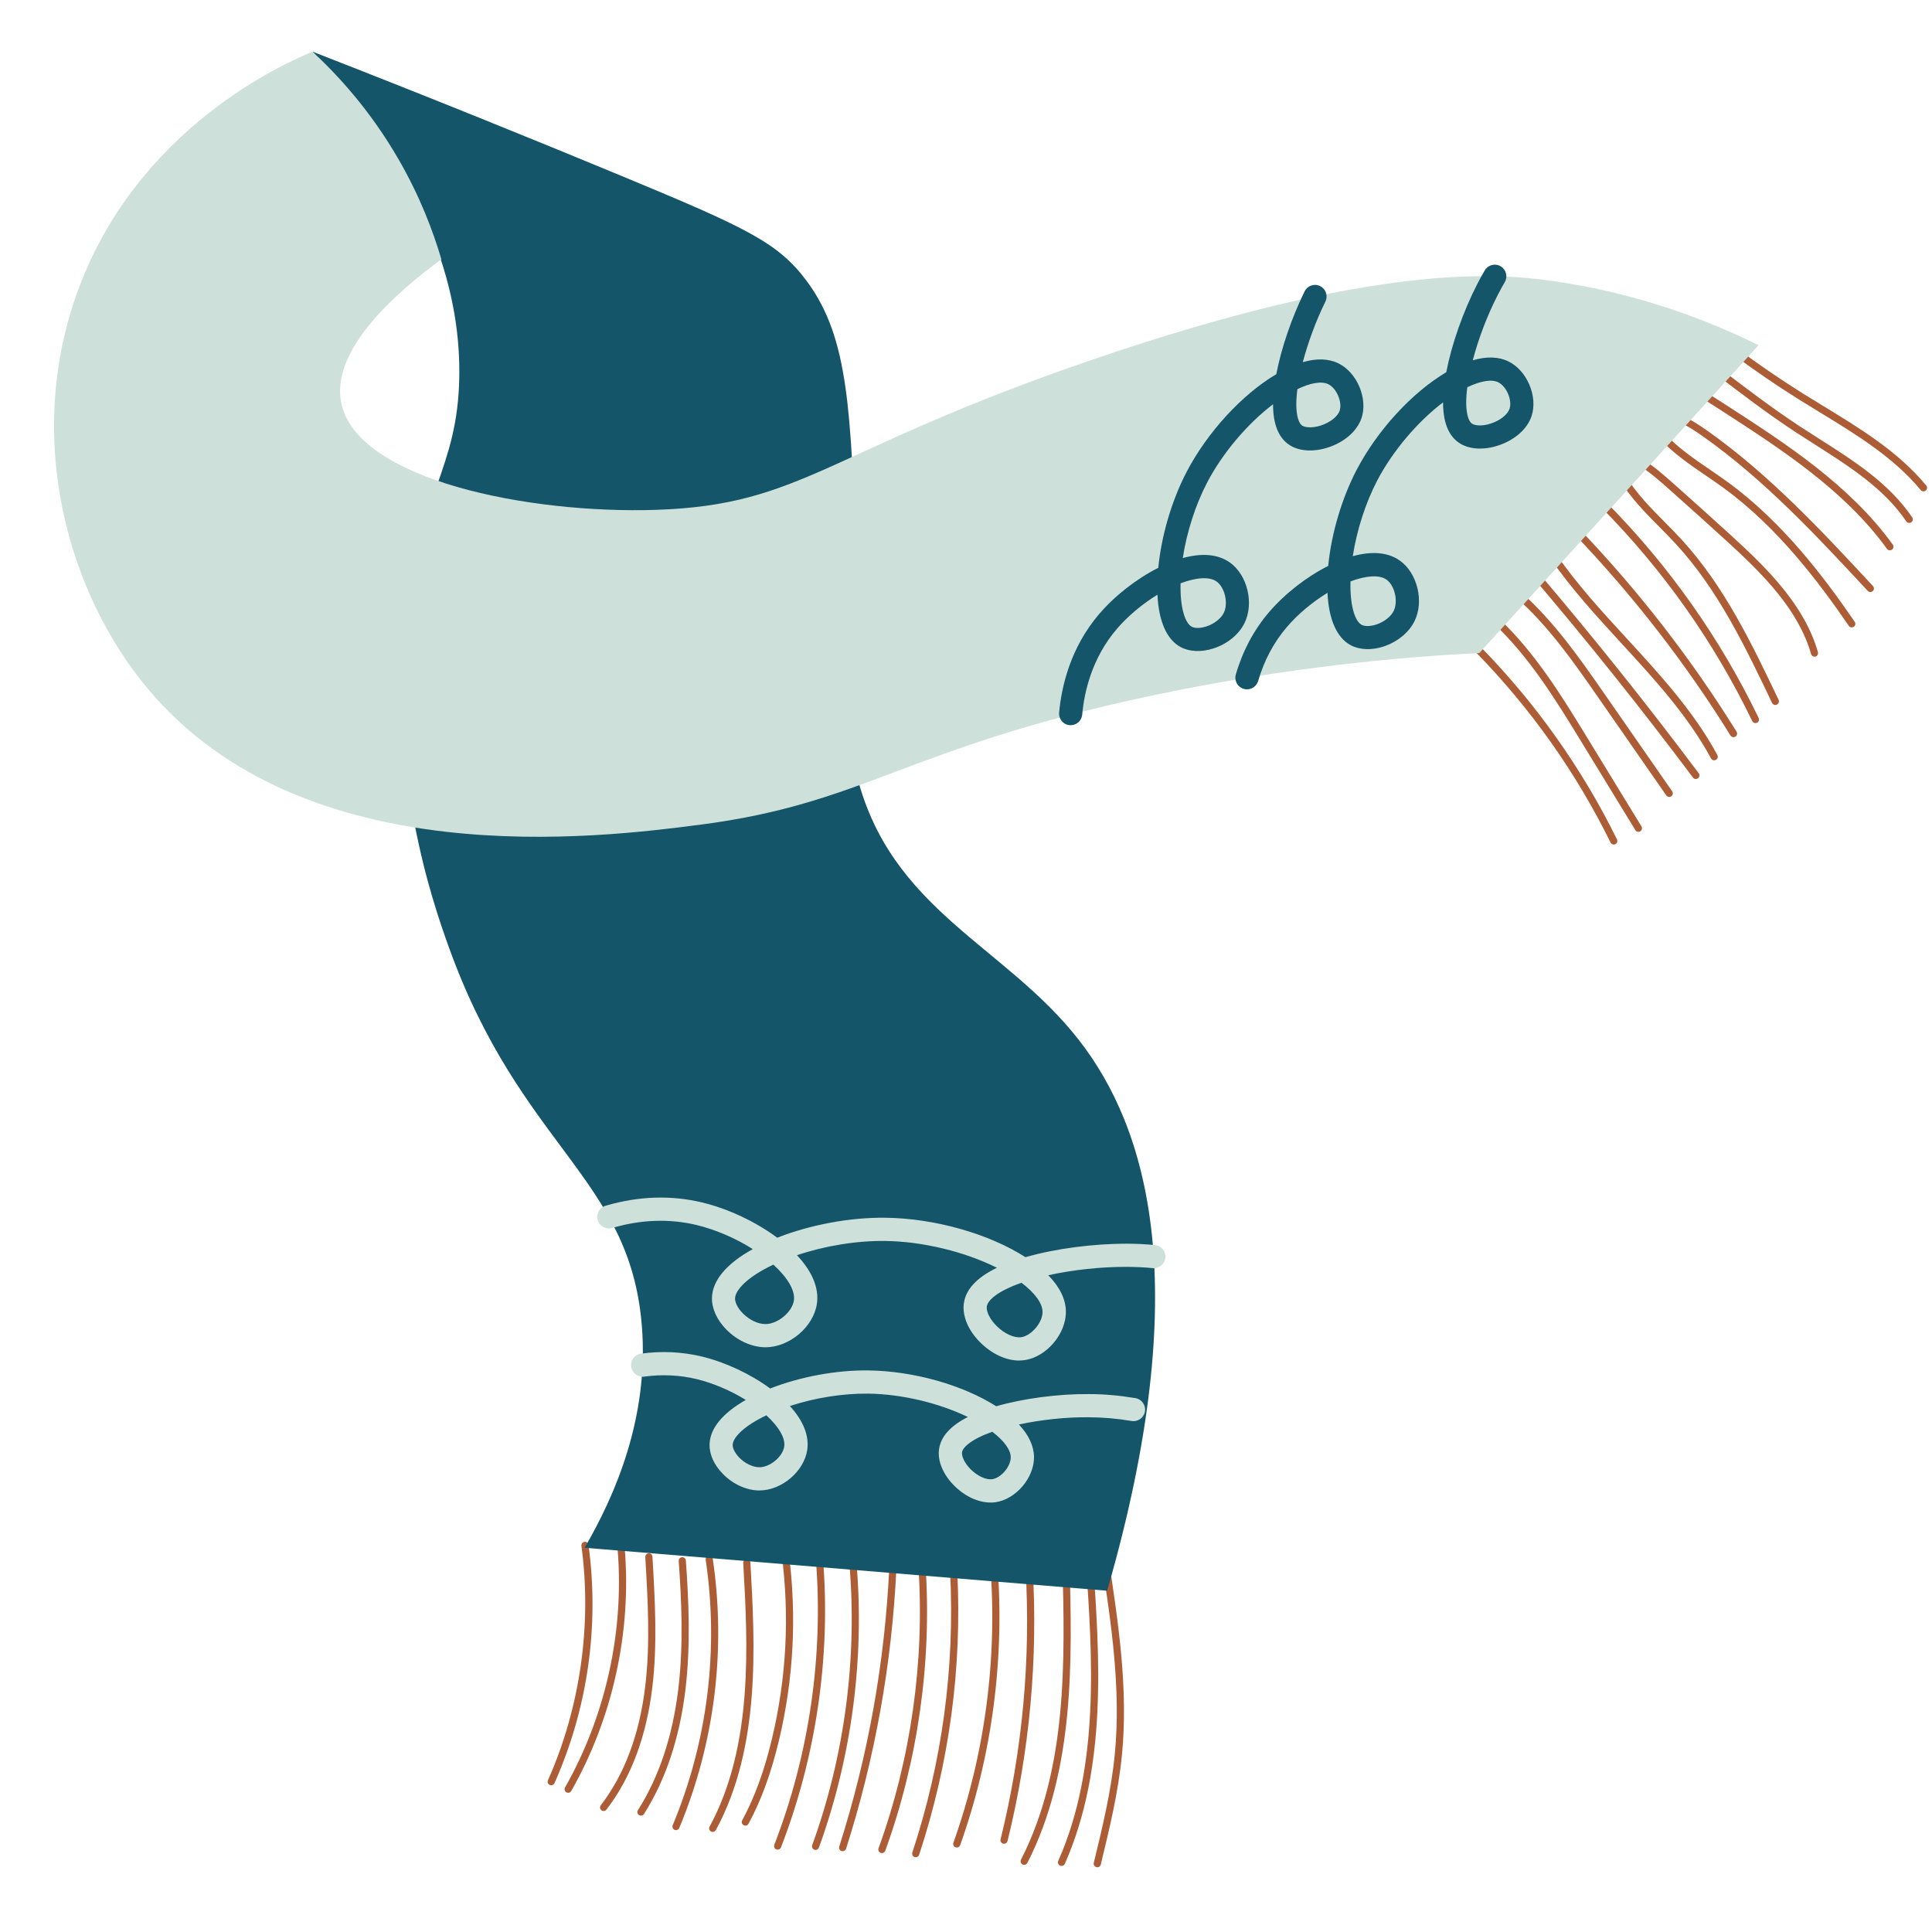 <?xml version="1.0" encoding="UTF-8"?>
<svg id="Capa_2" data-name="Capa 2" xmlns="http://www.w3.org/2000/svg" viewBox="0 0 500 500">
  <path d="M142.66,462.03c-.13,0-.25-.03-.38-.08-.47-.21-.68-.76-.47-1.22,8.35-18.77,11.42-40.31,8.66-60.67-.07-.51.29-.97.79-1.04.5-.07.97.29,1.04.79,2.85,20.99-.19,42.32-8.8,61.67-.15.34-.49.55-.85.55Z" fill="#ad5d35"/>
  <path d="M147.04,463.97c-.15,0-.31-.04-.46-.12-.44-.25-.6-.82-.35-1.26,10.51-18.51,15.35-40.38,13.61-61.6-.04-.51.34-.96.85-1,.52-.06.96.34,1,.85,1.77,21.58-3.15,43.84-13.85,62.67-.17.3-.48.47-.81.47Z" fill="#ad5d35"/>
  <path d="M156.22,468.69c-.2,0-.4-.06-.57-.19-.4-.31-.48-.89-.17-1.3,6.13-7.95,10-18.29,11.5-30.73,1.34-11.11.67-22.49.02-33.5-.03-.51.36-.95.87-.98.51-.03.95.36.98.87.65,11.09,1.33,22.55-.03,33.83-1.54,12.78-5.54,23.43-11.88,31.64-.18.24-.46.36-.73.36Z" fill="#ad5d35"/>
  <path d="M165.89,469.88c-.17,0-.34-.05-.5-.14-.43-.27-.56-.85-.29-1.28,5.43-8.55,8.94-19.03,10.42-31.16,1.41-11.48.85-23.28.13-33.31-.04-.51.35-.95.86-.99.51-.03.95.35.99.86.73,10.12,1.29,22.03-.14,33.67-1.52,12.41-5.12,23.15-10.7,31.93-.18.28-.48.43-.78.43Z" fill="#ad5d35"/>
  <path d="M174.96,473.64c-.12,0-.24-.02-.36-.07-.47-.2-.7-.74-.5-1.21,9.03-21.7,11.98-45.46,8.53-68.71-.07-.51.27-.98.78-1.05.51-.07.98.27,1.05.78,3.49,23.58.5,47.68-8.66,69.69-.15.36-.49.57-.86.57Z" fill="#ad5d35"/>
  <path d="M184.45,474.1c-.15,0-.3-.04-.44-.11-.45-.24-.62-.81-.37-1.26,11.37-20.98,9.89-47.19,8.71-68.25-.03-.51.36-.95.87-.98.52-.04.95.36.98.87,1.2,21.3,2.69,47.8-8.93,69.24-.17.31-.49.49-.82.49Z" fill="#ad5d35"/>
  <path d="M192.89,472.47c-.15,0-.3-.04-.44-.11-.45-.24-.62-.81-.37-1.25,3.21-5.94,5.74-12.85,7.71-21.14,3.75-15.72,4.59-31.82,2.49-47.85-.07-.51.29-.97.8-1.04.51-.07.97.29,1.04.8,2.13,16.25,1.28,32.58-2.52,48.52-2.02,8.45-4.59,15.51-7.89,21.59-.17.31-.49.49-.82.49Z" fill="#ad5d35"/>
  <path d="M201.25,478.69c-.11,0-.22-.02-.33-.06-.48-.18-.71-.72-.53-1.2,9.04-23.37,12.75-48.92,10.75-73.9-.04-.51.34-.96.85-1,.51-.06.96.34,1,.85,2.03,25.25-1.73,51.09-10.87,74.71-.14.37-.49.59-.86.59Z" fill="#ad5d35"/>
  <path d="M211.08,478.77c-.1,0-.21-.02-.32-.06-.48-.17-.73-.71-.56-1.19,8.4-23.18,11.72-48.42,9.61-72.98-.04-.51.33-.96.84-1,.51-.03.96.33,1,.84,2.14,24.83-1.22,50.34-9.71,73.77-.14.38-.49.61-.87.61Z" fill="#ad5d35"/>
  <path d="M218.08,479.08c-.09,0-.19-.01-.28-.04-.49-.16-.76-.68-.6-1.16,7.42-23.3,11.77-47.5,12.93-71.93.02-.51.44-.93.97-.88.51.02.91.46.88.97-1.16,24.59-5.54,48.95-13.01,72.4-.13.39-.49.65-.88.65Z" fill="#ad5d35"/>
  <path d="M228.25,479.59c-.1,0-.21-.02-.32-.06-.48-.17-.73-.71-.56-1.19,8.37-23.11,11.94-48.3,10.32-72.83-.03-.51.35-.95.86-.98.52-.03.95.35.99.86,1.63,24.78-1.97,50.23-10.43,73.58-.14.38-.49.61-.87.61Z" fill="#ad5d35"/>
  <path d="M236.99,480.66c-.1,0-.19-.02-.29-.05-.49-.16-.75-.68-.59-1.17,7.72-23.42,11.01-47.79,9.79-72.43-.03-.51.37-.95.88-.97.5-.03.95.37.97.88,1.24,24.86-2.09,49.46-9.88,73.1-.13.39-.49.64-.88.64Z" fill="#ad5d35"/>
  <path d="M247.61,478.13c-.1,0-.21-.02-.31-.05-.48-.17-.73-.7-.56-1.18,8.2-23,11.48-48.02,9.5-72.35-.04-.51.34-.96.85-1,.5-.06.96.34,1,.85,2,24.59-1.31,49.88-9.6,73.12-.14.38-.49.62-.87.62Z" fill="#ad5d35"/>
  <path d="M259.85,477.16c-.07,0-.15,0-.22-.03-.5-.12-.8-.62-.68-1.12,5.69-23.06,7.86-46.78,6.44-70.49-.03-.51.36-.95.87-.98.51-.01.95.36.98.87,1.43,23.9-.76,47.8-6.49,71.04-.1.42-.48.71-.9.71Z" fill="#ad5d35"/>
  <path d="M265.06,482.62c-.14,0-.29-.03-.42-.1-.46-.23-.64-.79-.4-1.25,12.04-23.61,11.34-51.59,10.73-76.27-.01-.51.39-.94.9-.95.51.03.94.39.95.9.62,24.9,1.32,53.13-10.93,77.16-.16.32-.49.51-.83.51Z" fill="#ad5d35"/>
  <path d="M274.72,482.9c-.12,0-.25-.03-.37-.08-.47-.21-.68-.75-.47-1.22,10.8-24.48,8.85-52.67,7.13-77.54-.04-.51.35-.95.86-.99.51-.04.95.35.99.86,1.74,25.09,3.7,53.52-7.28,78.42-.15.35-.49.55-.85.55Z" fill="#ad5d35"/>
  <path d="M283.97,483.24c-.07,0-.15,0-.22-.03-.5-.12-.8-.62-.68-1.12,2.22-9.11,4.51-18.54,5.45-28.22,1.62-16.79-.95-33.75-3.44-50.16-.08-.51.27-.98.78-1.05.51-.07.98.27,1.05.78,2.51,16.52,5.1,33.6,3.46,50.62-.95,9.81-3.26,19.3-5.49,28.48-.1.42-.48.71-.9.71Z" fill="#ad5d35"/>
  <path d="M417.64,218.56c-.34,0-.67-.19-.83-.52-8.92-18.1-20.59-34.6-34.68-49.05-.36-.37-.35-.95.02-1.31.37-.36.95-.35,1.31.02,14.22,14.59,26,31.25,35.01,49.53.23.46.04,1.01-.42,1.24-.13.06-.27.1-.41.1Z" fill="#ad5d35"/>
  <path d="M424.02,215.28c-.31,0-.62-.16-.79-.44l-13.9-22.74c-6.65-10.88-13.53-22.14-23-30.97-.37-.35-.39-.94-.05-1.31s.94-.39,1.31-.05c9.65,9,16.6,20.37,23.31,31.35l13.9,22.74c.27.44.13,1.01-.31,1.27-.15.09-.32.14-.48.14Z" fill="#ad5d35"/>
  <path d="M431.99,206.25c-.29,0-.58-.14-.76-.4l-17.6-25.33c-6.3-9.07-12.82-18.45-21.22-25.87-.38-.34-.42-.92-.08-1.31.34-.38.92-.42,1.31-.08,8.56,7.57,15.15,17.04,21.52,26.2l17.6,25.33c.29.42.19,1-.23,1.29-.16.11-.35.17-.53.17Z" fill="#ad5d35"/>
  <path d="M438.88,201.61c-.28,0-.56-.13-.74-.37-13.24-17.69-27.23-35.2-41.57-52.02-.33-.39-.29-.97.1-1.31.39-.33.97-.28,1.31.1,14.37,16.85,28.38,34.39,41.65,52.11.31.41.22.99-.19,1.3-.17.12-.36.19-.55.19Z" fill="#ad5d35"/>
  <path d="M443.63,196.77c-.33,0-.65-.18-.82-.49-5.97-11.06-14.69-20.54-23.12-29.72-6.5-7.07-13.22-14.38-18.72-22.43-.29-.42-.18-1,.24-1.29.42-.29,1-.18,1.29.24,5.43,7.94,12.1,15.2,18.56,22.22,8.51,9.26,17.31,18.83,23.39,30.09.24.45.08,1.01-.37,1.26-.14.08-.29.11-.44.11Z" fill="#ad5d35"/>
  <path d="M448.63,190.77c-.31,0-.61-.16-.79-.44-11.64-18.75-25.29-36.34-40.56-52.27-.35-.37-.34-.96.03-1.31.37-.35.96-.34,1.31.03,15.37,16.02,29.09,33.71,40.8,52.58.27.43.14,1.01-.3,1.28-.15.09-.32.14-.49.14Z" fill="#ad5d35"/>
  <path d="M454.31,187.14c-.34,0-.67-.19-.83-.52-9.89-20.47-23.01-39.05-38.98-55.22-.36-.36-.36-.95,0-1.31.36-.36.95-.36,1.31,0,16.12,16.32,29.35,35.07,39.33,55.72.22.46.03,1.01-.43,1.24-.13.06-.27.09-.4.09Z" fill="#ad5d35"/>
  <path d="M459.45,182.45c-.35,0-.68-.2-.84-.53-6.82-14.3-13.86-29.08-24.73-40.96-1.43-1.56-2.96-3.11-4.44-4.6-3.59-3.62-7.29-7.37-10.04-11.81-.27-.43-.14-1.01.3-1.28.44-.27,1.01-.13,1.28.3,2.64,4.26,6.27,7.93,9.79,11.48,1.49,1.51,3.03,3.07,4.49,4.66,11.06,12.08,18.16,26.99,25.04,41.41.22.46.02,1.01-.44,1.23-.13.06-.26.09-.4.09Z" fill="#ad5d35"/>
  <path d="M469.6,169.94c-.4,0-.77-.26-.89-.67-3.34-11.6-12.54-20.73-21.67-29.09-4.9-4.48-9.93-8.98-14.81-13.32-2.71-2.42-5.51-4.92-8.66-6.77-.44-.26-.59-.83-.33-1.27.26-.44.83-.59,1.27-.33,3.3,1.95,6.17,4.51,8.95,6.99,4.88,4.35,9.92,8.85,14.82,13.34,9.33,8.54,18.72,17.88,22.2,29.95.14.49-.14,1-.63,1.15-.09.03-.17.04-.26.04Z" fill="#ad5d35"/>
  <path d="M479.23,162.37c-.3,0-.58-.14-.76-.4-7.69-11.21-18.32-25.39-32.29-35.61-1.54-1.12-3.15-2.23-4.71-3.29-4.24-2.9-8.63-5.9-12.18-9.78-.35-.38-.32-.96.06-1.31.38-.34.96-.32,1.31.06,3.41,3.72,7.7,6.66,11.86,9.5,1.57,1.07,3.19,2.18,4.76,3.33,14.2,10.38,24.95,24.72,32.72,36.05.29.42.18,1-.24,1.29-.16.11-.34.16-.52.16Z" fill="#ad5d35"/>
  <path d="M484.05,153.22c-.25,0-.5-.1-.68-.3-13.09-14.08-26.62-28.65-42.57-39.93-2.03-1.44-4.42-3.06-7.01-4.03-.48-.18-.72-.71-.54-1.19.18-.48.72-.72,1.19-.54,2.8,1.05,5.3,2.75,7.43,4.25,16.1,11.39,29.7,26.03,42.85,40.18.35.38.33.96-.05,1.31-.18.17-.4.25-.63.25Z" fill="#ad5d35"/>
  <path d="M489.09,142.43c-.29,0-.57-.13-.75-.39-10.85-15.06-27.38-25.77-41.96-35.22-2.38-1.54-4.83-3.13-7.3-4.55-.44-.26-.6-.82-.34-1.27.25-.44.82-.6,1.27-.34,2.52,1.45,4.98,3.05,7.37,4.59,14.74,9.54,31.42,20.35,42.47,35.7.3.42.21.99-.21,1.29-.16.12-.35.17-.54.17Z" fill="#ad5d35"/>
  <path d="M494.1,135.32c-.3,0-.59-.14-.77-.41-5.74-8.49-14.76-14.22-23.47-19.76-1.76-1.12-3.52-2.24-5.25-3.37-7.28-4.79-14.31-10.16-21.1-15.35-.41-.31-.48-.89-.17-1.3.31-.41.89-.48,1.3-.17,6.77,5.17,13.77,10.52,21,15.28,1.72,1.13,3.47,2.24,5.22,3.36,8.88,5.64,18.05,11.48,24.01,20.29.29.42.18,1-.25,1.29-.16.11-.34.16-.52.16Z" fill="#ad5d35"/>
  <path d="M497.79,127.17c-.27,0-.53-.12-.71-.34-7-8.47-16.71-14.39-26.09-20.11-1.84-1.12-3.68-2.24-5.5-3.38-5.94-3.72-11.8-7.74-17.42-11.95-.41-.31-.49-.89-.19-1.3.31-.41.89-.49,1.3-.19,5.58,4.17,11.4,8.16,17.29,11.86,1.81,1.13,3.64,2.25,5.48,3.37,9.52,5.8,19.36,11.8,26.56,20.52.33.39.27.98-.12,1.3-.17.14-.38.21-.59.21Z" fill="#ad5d35"/>
  <path d="M80.89,13.37c30.8,12,57.88,23,80.59,32.42,31.91,13.24,39.92,17.06,47.24,26.86,11.18,14.96,11.34,34.28,12.97,72.25,1.43,33.32-4.42,37.83,0,55.58,8.75,35.12,38.27,44.06,57.43,68.55,17.88,22.86,30.21,63.71,7.41,142.65-45.08-3.71-90.16-7.41-135.24-11.12,7.87-13.49,16.72-33.74,14.82-57.43-3.09-38.47-31.33-46.15-50.02-98.19-4.22-11.75-15.58-44.65-11.12-85.22,3.53-32.04,13.47-38.12,13.89-62.06.35-19.93-5.95-48.69-37.98-84.3Z" fill="#145569"/>
  <path d="M382.87,168.99c24.08-26.55,48.17-53.11,72.25-79.66-11.89-5.86-30.33-13.41-53.73-16.67-14.37-2-45.85-4.51-118.57,20.38-69.27,23.71-74.77,37.64-113.01,38.91-32.67,1.08-77.56-7.65-81.52-27.79-2.71-13.79,14.6-28.75,25.94-37.05-2.13-7.24-5.53-16.28-11.12-25.94-7.32-12.66-15.71-21.76-22.23-27.79-6.57,2.7-45.84,19.6-61.14,62.99-13.3,37.73-2.06,77.32,18.53,101.9,40.48,48.34,116.98,38.5,142.65,35.2,43.26-5.56,52.97-19.79,116.72-33.35,35.73-7.6,65.68-10.14,85.22-11.12Z" fill="#cde1da"/>
  <path d="M322.71,178.4c-.28,0-.56-.04-.84-.12-1.59-.46-2.51-2.13-2.04-3.72,1.76-6.08,4.64-11.49,8.55-16.08,4.09-4.79,9.73-9.19,15.36-12.03.8-8.3,3.5-17.45,7.35-24.84,5.37-10.28,14.36-20.04,23.2-25.28,1.37-7.15,4.38-15.74,8.01-22.79.66-1.29,1.3-2.46,1.95-3.56.84-1.43,2.68-1.91,4.11-1.07,1.43.84,1.91,2.68,1.07,4.11-.59,1-1.17,2.07-1.79,3.27-2.7,5.23-5.02,11.34-6.49,16.95,3.56-1.04,6.69-.95,9.22.29,4.85,2.36,7.7,9.15,5.97,14.23-1.15,3.33-4.37,6.15-8.62,7.54-3.86,1.27-7.66,1-10.17-.73-2.73-1.88-4.09-5.38-4.09-10.44-6.58,4.99-13.03,12.56-17.05,20.25-3.04,5.84-5.29,12.88-6.31,19.56,4.99-1.38,9.14-1.01,12.18,1.14,4.55,3.24,6.32,10.57,3.79,15.69-1.47,2.96-4.49,5.41-8.09,6.57-3.07.99-6.14.85-8.42-.36-3.61-1.95-5.69-6.68-6.01-13.56-3.93,2.4-7.71,5.56-10.59,8.95-3.35,3.94-5.82,8.6-7.35,13.86-.38,1.31-1.58,2.17-2.88,2.17ZM349.5,150.46c-.16,6.59,1.27,10.37,2.88,11.24.82.44,2.26.42,3.76-.06,2.02-.65,3.81-2.03,4.54-3.52,1.23-2.49.28-6.6-1.88-8.13-1.79-1.26-5.19-1.07-9.3.48ZM379.74,100.21c-.76,5.78.14,8.69,1.21,9.43.75.51,2.6.73,4.89-.03,2.37-.78,4.3-2.3,4.82-3.79.76-2.23-.77-5.84-2.93-6.89-1.7-.84-4.57-.36-8,1.29Z" fill="#145569"/>
  <path d="M277.09,187.69c-.09,0-.19,0-.28-.01-1.65-.15-2.86-1.61-2.71-3.26.63-6.82,2.92-16.76,10.3-25.44,4.09-4.79,9.73-9.19,15.36-12.03.8-8.31,3.5-17.47,7.35-24.85,5.36-10.26,14.35-20.02,23.2-25.27,1.27-6.68,3.96-14.57,7.32-21.42.73-1.49,2.53-2.11,4.01-1.37,1.49.73,2.1,2.53,1.37,4.01-2.41,4.91-4.49,10.54-5.85,15.68,3.55-1.03,6.68-.94,9.21.3,4.85,2.37,7.7,9.15,5.97,14.22-1.16,3.34-4.38,6.16-8.63,7.55-3.85,1.26-7.65.99-10.16-.74-2.72-1.88-4.09-5.38-4.09-10.44-6.58,5-13.04,12.57-17.05,20.25-3.04,5.82-5.29,12.86-6.31,19.56,4.99-1.38,9.14-1.01,12.18,1.14,4.55,3.23,6.32,10.57,3.79,15.7-1.46,2.96-4.48,5.41-8.08,6.56-3.08.99-6.15.85-8.43-.36-3.62-1.95-5.69-6.68-6.01-13.56-3.94,2.4-7.71,5.56-10.59,8.95-6.36,7.48-8.35,16.14-8.89,22.1-.14,1.56-1.45,2.72-2.98,2.72ZM305.53,150.95c-.16,6.59,1.27,10.37,2.88,11.24.82.44,2.27.42,3.77-.06,2.02-.65,3.8-2.03,4.53-3.51,1.23-2.49.28-6.61-1.88-8.14-1.79-1.27-5.2-1.08-9.3.48ZM335.77,100.7c-.76,5.78.14,8.69,1.21,9.43.75.51,2.6.73,4.89-.02,2.37-.78,4.31-2.3,4.82-3.8.76-2.22-.78-5.83-2.93-6.88-1.71-.84-4.57-.37-7.99,1.28Z" fill="#145569"/>
  <path d="M256.33,388.85c-3.16,0-6.58-1.57-9.37-4.35-2.88-2.87-4.35-6.39-3.94-9.41.44-3.28,2.94-6.08,7.46-8.37-7.43-3.61-17.1-5.94-25.76-6.05-6.58-.08-13.87,1.09-20.3,3.21,3.49,3.82,5.03,7.7,4.49,11.38-.83,5.53-6.57,10.42-12.29,10.47h-.08c-3.29,0-6.82-1.59-9.45-4.27-2.29-2.33-3.52-5.05-3.45-7.67.09-4.1,3.38-8.08,9.37-11.49-3.92-2.42-8.44-4.35-12.76-5.4-4.36-1.04-8.91-1.26-13.53-.63-1.64.22-3.15-.93-3.38-2.57-.22-1.64.93-3.15,2.57-3.38,5.35-.73,10.65-.47,15.74.75,6.12,1.49,12.6,4.53,17.67,8.27,7.77-3.04,17.16-4.8,25.48-4.67,11.58.14,24.35,3.75,33.02,9.27,7.02-2.02,16.04-3.22,23.95-3.15,3.97,0,7.92.35,12.07,1.04,1.63.27,2.74,1.82,2.47,3.45-.27,1.63-1.82,2.74-3.45,2.47-3.82-.64-7.46-.95-11.11-.96-5.89-.07-12.38.64-18.06,1.87,2.53,2.7,3.86,5.53,3.91,8.36.08,5.41-4.69,11.02-10.01,11.76-.41.06-.82.08-1.24.08ZM256.82,370.54c-5.5,1.94-7.68,4.05-7.85,5.33-.12.91.52,2.66,2.23,4.37,1.76,1.76,4,2.79,5.55,2.58,2.34-.32,4.87-3.32,4.83-5.72-.03-1.9-1.75-4.25-4.76-6.55ZM198.33,366.28c-5.95,2.84-8.67,5.82-8.71,7.65-.02.94.64,2.21,1.73,3.32,1.49,1.52,3.56,2.49,5.2,2.47,2.78-.03,6.01-2.73,6.41-5.36.32-2.17-1.39-5.12-4.63-8.08Z" fill="#cde1da"/>
  <path d="M263.78,352.11c-3.41,0-7.09-1.7-10.11-4.71-3.09-3.08-4.67-6.84-4.23-10.07.49-3.63,3.36-6.72,8.57-9.23-8.27-4.14-19.18-6.82-28.94-6.94-7.41-.09-15.63,1.26-22.82,3.69,3.98,4.24,5.76,8.53,5.16,12.58-.88,5.94-7.05,11.19-13.2,11.24h-.1c-3.52,0-7.3-1.71-10.13-4.58-2.43-2.46-3.79-5.46-3.73-8.21.1-4.5,3.81-8.89,10.57-12.61-4.42-2.8-9.59-5.04-14.52-6.23-7.02-1.69-14.38-1.44-21.88.76-1.59.47-3.26-.45-3.72-2.04-.47-1.59.45-3.26,2.04-3.72,8.52-2.5,16.93-2.78,24.98-.84,6.73,1.62,13.87,4.99,19.43,9.12,8.53-3.36,18.86-5.29,28.02-5.17,12.71.15,26.73,4.13,36.22,10.21,7.66-2.22,17.58-3.51,26.33-3.49,2.42,0,4.84.13,7.19.35,1.65.16,2.86,1.62,2.7,3.27-.16,1.65-1.61,2.86-3.27,2.7-2.17-.21-4.41-.32-6.66-.33-6.64-.03-14.04.76-20.39,2.17,2.96,3.02,4.52,6.2,4.56,9.36.08,5.8-5.03,11.81-10.72,12.61-.43.06-.88.09-1.32.09ZM264.36,331.98c-6.27,2.18-8.76,4.57-8.98,6.15-.18,1.32.84,3.34,2.53,5.02,2,2,4.56,3.17,6.36,2.92,2.67-.38,5.58-3.83,5.54-6.59-.03-2.2-2-4.89-5.46-7.51ZM200.15,327.28c-6.77,3.19-9.87,6.62-9.92,8.74-.02,1.1.74,2.58,2,3.86,1.7,1.73,3.95,2.79,5.86,2.79h.05c3.18-.03,6.88-3.12,7.32-6.12.37-2.51-1.6-5.9-5.32-9.27Z" fill="#cde1da"/>
</svg>